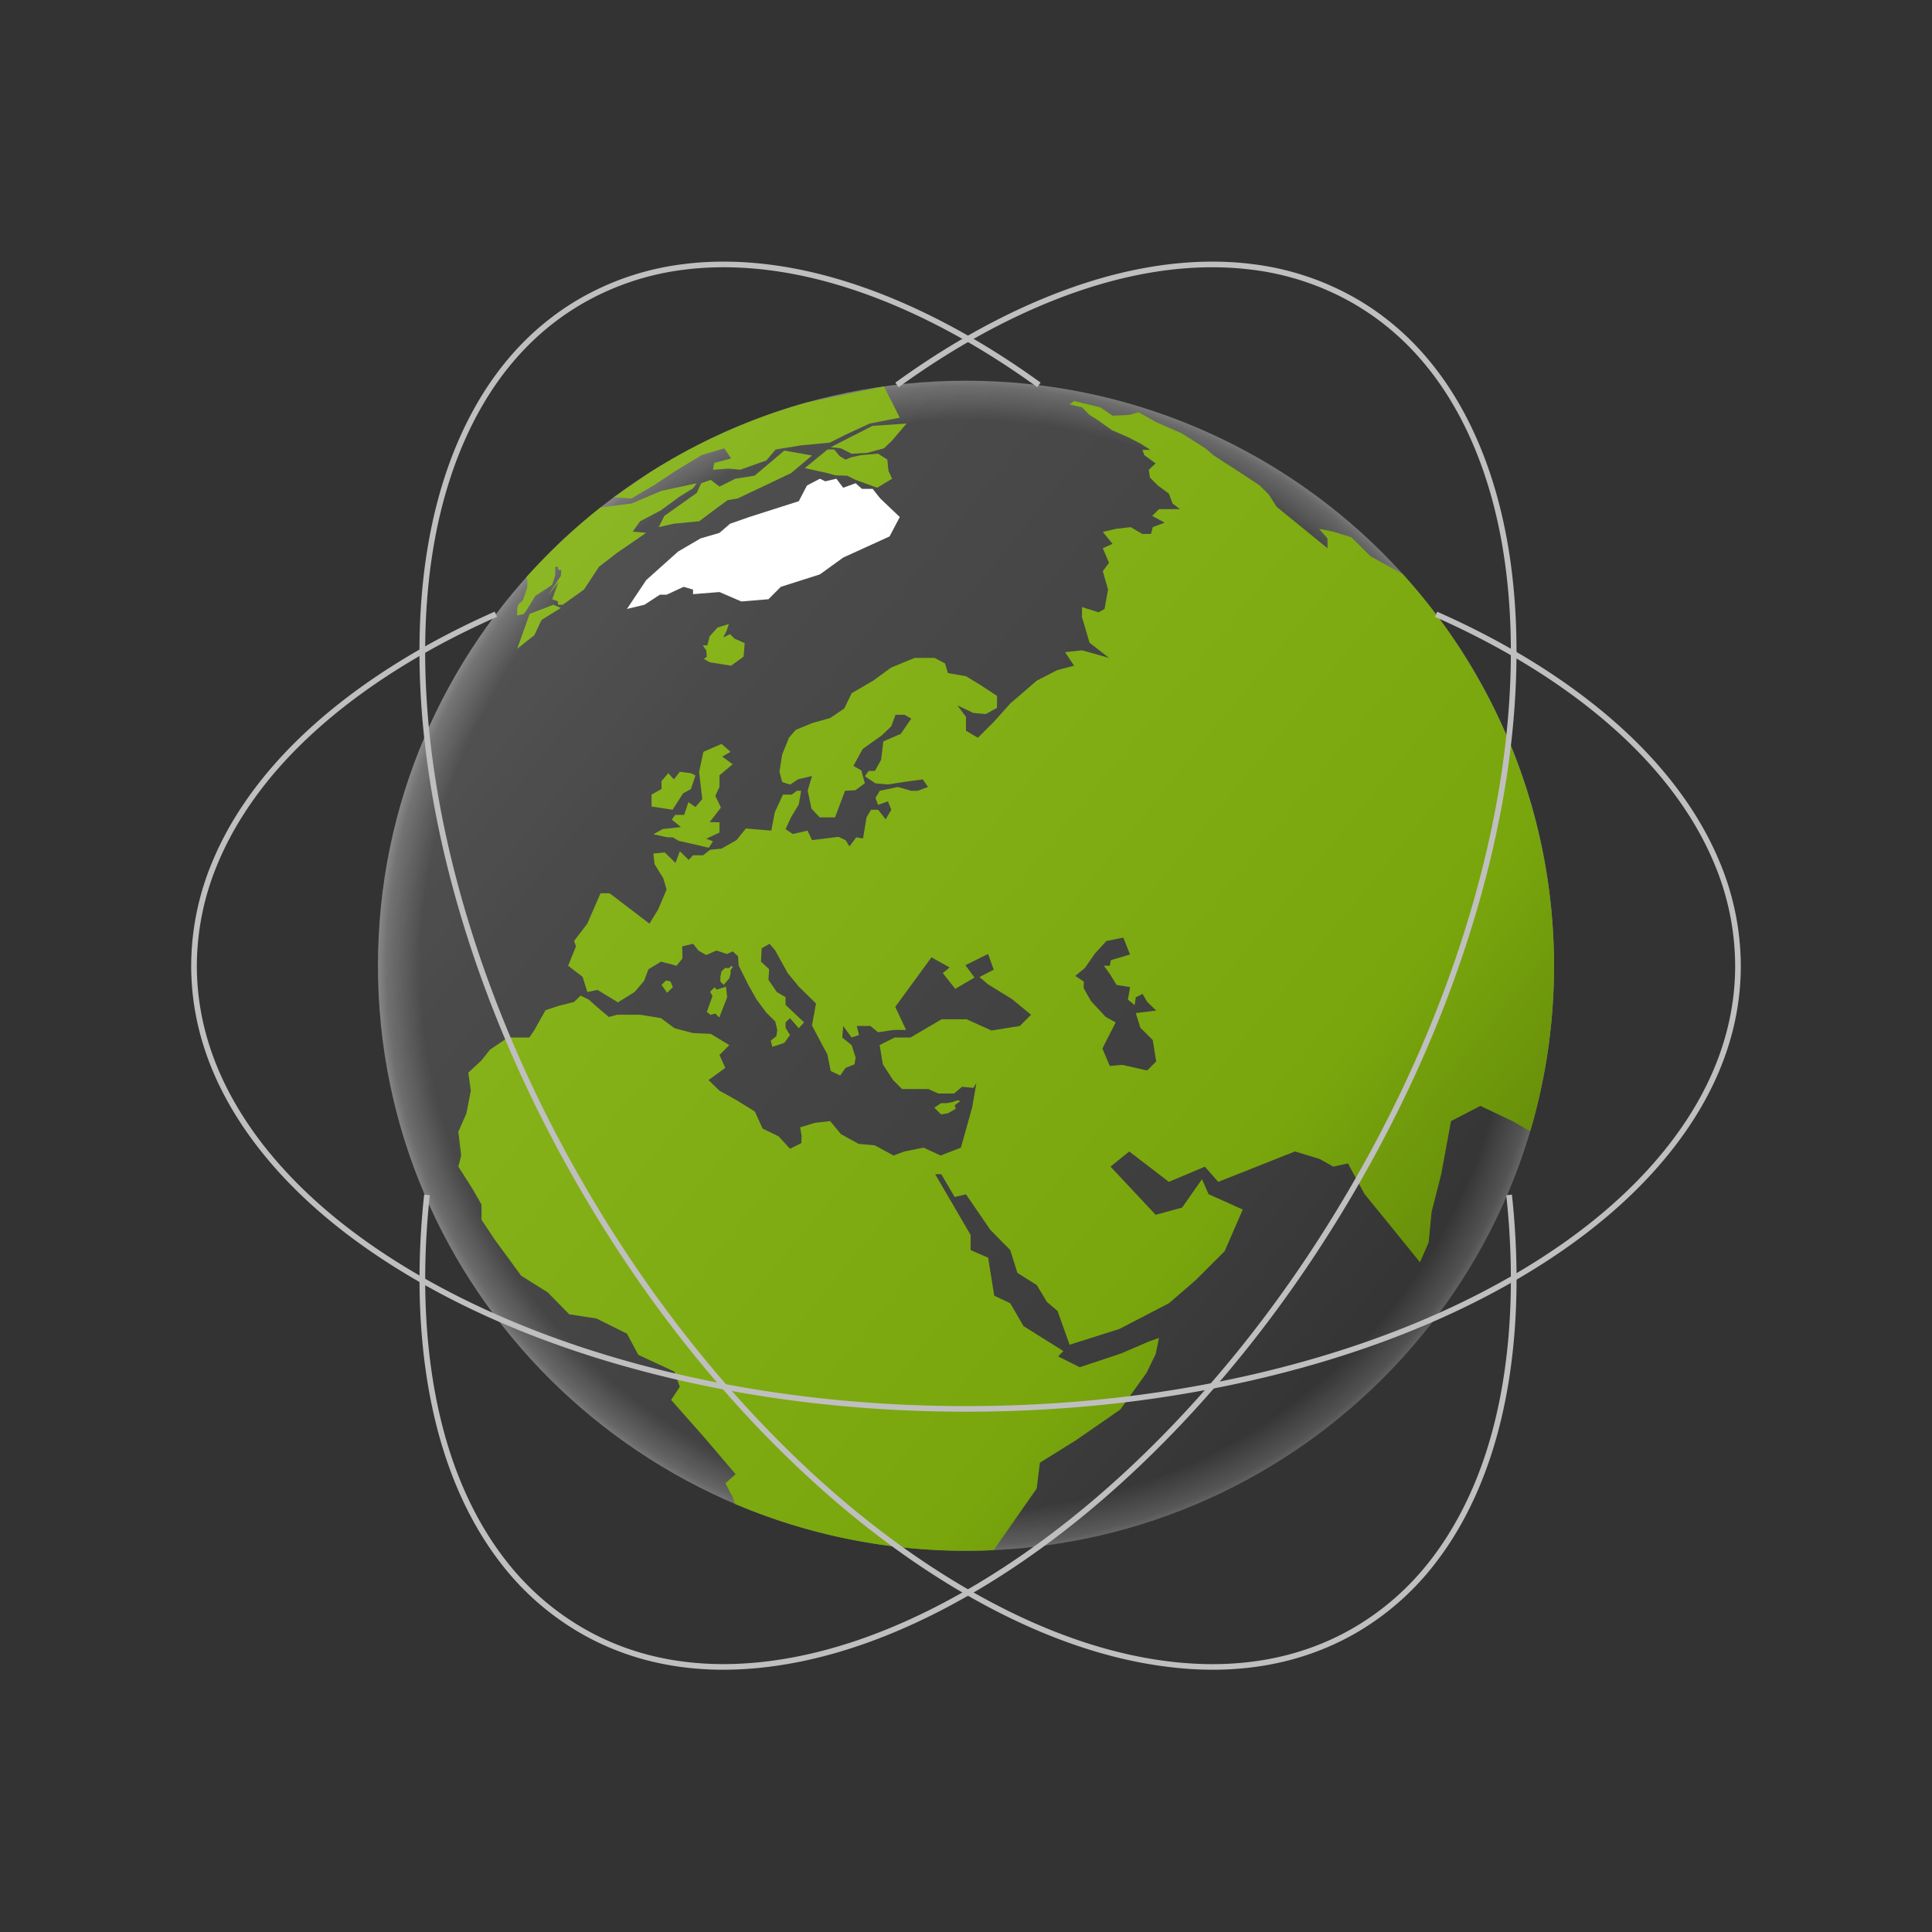 <svg xmlns="http://www.w3.org/2000/svg" width="144" height="144"><rect width="100%" height="100%" fill="#333333" stroke="none"/><defs><radialGradient id="a" cx="50%" cy="50%" r="50.046%" fx="50%" fy="50%" gradientTransform="scale(.995 1) rotate(.494 .501 .8)"><stop offset="0%" stop-color="#404040"/><stop offset="92.513%" stop-color="#404040"/><stop offset="98.282%" stop-color="#666"/><stop offset="100%" stop-color="gray"/></radialGradient><linearGradient id="b" x1="11.23%" x2="87.975%" y1="18.378%" y2="80.974%"><stop offset="0%" stop-color="#FFF" stop-opacity=".1"/><stop offset="20%" stop-color="#FFF" stop-opacity=".05"/><stop offset="80%" stop-opacity=".05"/><stop offset="100%" stop-opacity=".2"/></linearGradient></defs><g fill="none" fill-rule="nonzero"><path fill="url(#a)" d="M0 43.67C0 19.587 19.623.065 43.83.065c24.205 0 43.829 19.522 43.829 43.603 0 24.082-19.624 43.604-43.83 43.604S0 67.75 0 43.669" transform="translate(28.17 28.313)"/><g fill="#7faf0d"><path d="m55.422 48.943.084-1.007-.76-.336-.337-.335-.506.25.253-.502.169-.504-.843.264-.591.659-.17.672h-.336l.255.367.044.472-.215.168.422.252 1.603.252zM52.827 63.185l-2.256-.52-.422-.251-.45-.012-1-.221.693-.388 1.362-.148-.682-.556.246-.353h.674l.32-.947.524.359.506-.587-.234-2.036.319-1.49 1.35-.587.675.588-.624.357.782.567-.985.827v.87l-.311.659.42.874-.843 1.09.734.007v.766l-.985.46.504.195z"/><path d="m51.499 57.63-.83-.105-.436.566-.422-.461-.506.588v.59l-.741.415v.889l1.567.243.777-1.214.59-.332.338-1.011zM52.26 36.02l-.334.722-2.41 1.71-.422.839 1.097-.252 1.93-.19 1.504-1.131.616-.441.74-.125 3.984-1.89 1.557-1.312-2.063-.367-2.215 1.87-1.436.229-1.183.584-.65-.5zM59.982 34.889l1.683.373.59.168.886.024.633.312 1.603.587 1.116-.671-.272-.588-.084-.84-.69-.44-1.251.105-.76.168-.421.168-.422-.252-.422-.503h-.488zM38.548 48.356l1.284-1.018.53-1.131 1.44-.896-.558-.236-1.768.679z"/><path d="m67.57 31.569-1.077 1.264-.61.583-1.258.34-1.148.065-.8-.405-.76-.084 1.32-.677 1.803-.918zM39.307 43.739l-.1.322-.237.685-.351.328-.071.329v.475l.506-.125.338-.503.506-.84.92-.591.345-.248.219-.686v-.64h.198l.048.236h.21l-.036.436-.984 1.504.81-1.045-.465 1.286.422.168-.005.244h.366l1.58-1.131 1.114-1.697 1.332-1.025 2.194-1.51-1.012-.085.56-.777 1.549-.817 1.406-1.033.986-.604.271-.375-2.631.565-2.226.943-2.31.295a44.01 44.01 0 0 0-5.532 5.203l.08.206v.507Z"/><path d="m48.282 36.437.559-.336 1.519-1.007 1.94-1.175 1.687-.504.507.756-1.266.335-.084.504 1.16-.084.865.084 1.948-.688.696-.823 1.926-.309 2.095-.194 1.35-.672 1.634-.755 2.246-.44-1.18-2.328-5.69 1.18a43.728 43.728 0 0 0-11.98 5.377l-2.47 1.707 1.324.084 1.214-.712ZM104.552 42.785l-2.39-1.312-1.435-1.427-1.35-.42-1.058-.21.626.72v.727l-3.786-3.083-.59-.924-.675-.671-1.266-.84-1.434-.923-.76-.503-.59-.504-1.736-1.105-1.892-.825-1.35-.756-.7.198-1.24.054-.915-.62-1.954-.471-.337.252.937.218.553.567.619.39 1.042.741 1.296.567.868.454.705.45h-.59l.136.39.849.62-.51.471.085.587.59.588.822.609.275.734.554.42h-1.566l-.506.503.928.504-.887.336-.126.503-.643.006-.875-.51-1.097.126-.983.228.727.89-.727.328.466 1.084-.466.626.392 1.37-.26 1.445-.443.251-1.237-.388v.755l.562 1.9 1.452 1.131-2.005-.566-1.275.137.675 1.007-1.265.336-1.519.784-1.97 1.698-1.236 1.379-1.181 1.175-.886-.518v-1.036l-.641-.856 1.19.563.927.084.838-.465v-.893l-1.26-.824L72 50.4l-1.35-.232-.214-.722-.776-.41h-1.484l-1.747.716-1.35.982-1.603.935-.546 1.135-1.054.713-1.35.381-1.22.504-.505.587-.507 1.26-.197 1.273.202.764.591.196.583-.394 1.05-.252-.324 1.103.285 1.335.609.646h1.146l.745-1.98.76-.036.716-.522-.264-.962-.59-.336.691-1.259 1.418-1.007.718-.689.313-.853h.674l.5.287-.781 1.133-1.302.565-.162 1.362-.463.839h-.468l-.281.401.788.522.928.084 1.239-.192 1.36-.187.39.566-.765.283h-.495l-.983-.283-1.35.283-.323.537.197.512.731-.26.253.625-.421.717-.563-.717h-.525l-.337.566-.262 1.578-.506-.084-.506.672-.29-.468-.529-.245-1.97.245-.337-.707-1.097.251-.54-.359.407-.882.58-.958.176-1.022H59.4l-.391.283h-.651l-.616 1.343-.253 1.343-1.894-.157-.698.864-1.12.636-.844.084-.533.413h-.745l-.325.342-.66-.645-.32.874-.8-.784-.85.084.084.784.648 1.044.253.85-.632 1.488-.647 1.057-2.97-2.266h-.675l-.986 2.266-.985 1.289.137.41-.582 1.44 1.078.823.353 1.131.766-.15 1.518.924 1.244-.774.697-.82.334-.877.938-.566 1.152.31.445-.546-.022-.896.81-.199.393.504.59.336.76-.336.779.258.434-.193.39.355.057.713.694 1.388.636 1.133.718.966.675.671.148.63-.064.461-.422.336.12.462.893-.294.422-.588-.33-.534v-.41l.33-.315.655.756.394-.44-1.38-1.305v-.573l-.649-.383-.623-.908.048-.793-.606-.566.052-.992.59-.335.422.503.928 1.679.824 1.007 1.285 1.26-.3 1.634.773 1.469.37.671.254 1.26.708.335.394-.566.67-.269.084-.504-.297-.923-.7-.572.07-.86.63.86.55-.188-.169-.672h1.013l.576.469 1.177-.175h.909l-.806-1.718 2.7-3.693 1.35.755-.507.42.929 1.175 1.434-.84-.675-.923 1.687-.839.422 1.175-1.065.548.643.543 1.772 1.091 1.434 1.175-.844.84-2.109.336-1.856-.84h-1.856l-2.32 1.36h-1.181l-1.12.566.234 1.427.76 1.175.674.672H69.2l.734.336h1.174l.598-.504.843.084.225-.361-.309 1.792-.844 3.022-1.518.587-1.266-.587-1.418.283-.824.304-1.386-.755-1.219-.114-1.312-.726-.808-.972-1.132.133-1.097.336.109.662-.025.513-.843.42-.858-.933-1.181-.566-.577-1.271-1.35-.84-1.29-.718-.819-.792 1.249-.906-.43-.967.733-.731-1.383-.84-1.32-.058-1.38-.36-1.012-.755-1.55-.252h-1.715l-.616.168-.868-.732-.636-.566-.605-.296-.485.475-1.118.28-1.013.336-.825 1.469-.376.563H37.86l-1.338.905-.632.795-.985.923.188 1.343-.333 1.698-.6 1.368.216 1.763-.216.828 1.085 1.698.645 1.132v1.131l.986 1.485 1.97 2.686 1.97 1.235 1.612 1.64 2.025.312 2.278 1.132.843 1.578 2.693 1.251.401 1.133-.647.973 2.447 2.77 2.362 2.77-.76.671.539 1.044.187.503A43.884 43.884 0 0 0 72 115.585c.691 0 1.379-.016 2.062-.048l3.206-4.59.239-1.924 2.719-1.697 3.272-2.266 1.959-2.736.68-1.398.248-1.204-.709.247-2.16.928-3.037 1.007-1.61-.803.387-.401-2.97-1.862-.986-1.7-1.195-.566-.454-2.83-1.307-.566v-1.13l-2.64-4.527h.453l.998 1.697.844-.197 1.815 2.646 1.486 1.51.53 1.698 1.443.907.76 1.259.79.671.897 2.518 3.712-1.175 3.69-1.915 1.97-1.698 2.186-2.182 1.35-3.106-2.55-1.145-.487-1.12-1.483 2.117-1.971.541-3.366-3.59 1.396-1.132 2.953 2.266 2.683-1.132.998 1.132 5.716-2.266 1.856.566 1 .565 1.096-.24 1.23 2.274 1.914 2.35 2.223 2.746.648-1.486.22-2.276.715-2.799.73-3.961 2.193-1.133 2.393 1.133 1.315.755c4.292-14.544.696-30.263-9.5-41.527l.002-.005Z"/><path d="m52.68 75.424.288.219.348-.103.292.304.59-1.511-.084-.787-.717.214-.127-.183-.337.336.169.336zM53.945 73.41l-.253-.252v-.365l.085-.391.253-.251h.308l.187-.168.095.084-.168.25v.253l-.085.336zM49.306 73.41l.42.587.423-.42-.17-.42-.336-.083zM69.638 82.558l.506.504.506-.084.59-.336-.084-.252.422-.335-.208-.043-.382.127-.422.084h-.422z"/></g><path fill="#FFF" d="m46.729 45.387 1.307-.313 1.143-.747h.506l1.265-.588.705.204v.342l1.97-.158 1.628.703 2.025-.168.919-.923 2.915-.928 1.734-1.254 3.458-1.576.76-1.446-1.456-1.383-.568-.715h-.794l-.475-.417-.925.333-.506-.672-.833.194-.396-.194-.964.504-.61 1.17-3.693 1.18-1.435.504-.784.679-1.41.412-1.678.983-1.266 1.132-1.105.99z"/><path fill="#404040" d="m82.715 79.452.928-.083 1.856.419.675-.671-.253-1.595-.928-.923-.338-1.091 1.519-.185-.675-.655-.337-.587-.507.252-.084.587-.506-.42.169-.923-1.013-.168-.506-.826-.44-.601h.445l.079-.419 1.425-.423-.497-1.256-1.265.252-.844.923-.76 1.091-.715.588.632.419v.504l.548.965 1.097 1.175.739.406-.571 1.105-.421.839z"/><path fill="url(#b)" d="M0 43.67C0 19.587 19.623.065 43.83.065c24.205 0 43.829 19.522 43.829 43.603 0 24.082-19.624 43.604-43.83 43.604S0 67.75 0 43.669" transform="translate(28.17 28.313)"/><g fill="#BFBFBF"><path d="M72 105.22c-7.785 0-15.336-.876-22.447-2.602-6.87-1.668-13.043-4.053-18.345-7.1-5.302-3.047-9.48-6.599-12.395-10.555-3.028-4.108-4.563-8.473-4.563-12.98.008-2.691.555-5.353 1.608-7.83 1.035-2.473 2.57-4.878 4.564-7.15 3.892-4.435 9.582-8.382 16.451-11.414l.17.383c-6.818 3.009-12.457 6.918-16.31 11.309-1.957 2.238-3.468 4.605-4.486 7.04a19.77 19.77 0 0 0-1.575 7.661c0 4.414 1.507 8.697 4.48 12.734 2.881 3.91 7.008 7.422 12.267 10.44 5.259 3.018 11.402 5.397 18.234 7.056 7.077 1.719 14.596 2.59 22.347 2.59 7.75 0 15.27-.871 22.347-2.59 6.833-1.659 12.967-4.033 18.234-7.056 5.267-3.023 9.386-6.532 12.266-10.44 2.974-4.035 4.481-8.319 4.481-12.732a19.755 19.755 0 0 0-1.576-7.664c-1.017-2.434-2.53-4.797-4.492-7.034-3.853-4.39-9.492-8.3-16.309-11.309l.169-.383c6.873 3.032 12.563 6.98 16.452 11.415 1.993 2.271 3.529 4.676 4.564 7.147a20.185 20.185 0 0 1 1.614 7.826c0 4.504-1.535 8.872-4.563 12.98-2.915 3.957-7.087 7.508-12.395 10.556-5.308 3.048-11.474 5.432-18.345 7.1-7.11 1.726-14.662 2.602-22.447 2.602Z"/><path d="M53.92 124.452c-3.924 0-7.495-.911-10.647-2.723a20.33 20.33 0 0 1-6.01-5.298c-1.634-2.128-2.96-4.654-3.94-7.506-1.916-5.572-2.507-12.449-1.71-19.886l.421.045c-.79 7.377-.206 14.19 1.687 19.705.966 2.81 2.27 5.295 3.881 7.386a19.915 19.915 0 0 0 5.887 5.19c3.833 2.212 8.32 3.051 13.319 2.506 4.843-.527 9.965-2.325 15.222-5.347 5.257-3.022 10.399-7.125 15.26-12.182 5.033-5.238 9.551-11.28 13.426-17.962 3.875-6.68 6.877-13.59 8.92-20.547 1.972-6.715 2.973-13.189 2.975-19.238.001-6.049-.993-11.352-2.953-15.788-2.028-4.578-5.004-8.02-8.846-10.223a20.022 20.022 0 0 0-7.463-2.476c-2.623-.336-5.44-.22-8.368.353-5.748 1.125-11.972 4.028-18 8.398l-.25-.336c6.079-4.407 12.361-7.338 18.169-8.473 2.974-.582 5.835-.703 8.505-.359a20.457 20.457 0 0 1 7.618 2.53c3.921 2.251 6.955 5.757 9.018 10.42 1.987 4.49 2.993 9.86 2.991 15.958-.001 6.098-1.008 12.6-2.991 19.355-2.053 6.989-5.067 13.932-8.96 20.64-3.892 6.707-8.43 12.776-13.487 18.038-4.888 5.086-10.054 9.209-15.355 12.255-5.302 3.045-10.485 4.868-15.387 5.4-.974.108-1.953.163-2.932.165Z"/><path d="M90.376 124.452c-.98-.002-1.96-.059-2.933-.168-4.902-.533-10.079-2.35-15.387-5.4-5.309-3.052-10.462-7.17-15.355-12.255-5.058-5.263-9.596-11.33-13.488-18.039-3.892-6.708-6.905-13.647-8.958-20.636-1.982-6.754-2.989-13.262-2.99-19.355-.002-6.094 1.004-11.468 2.99-15.958 2.063-4.664 5.097-8.169 9.018-10.42a20.447 20.447 0 0 1 7.618-2.53c2.67-.344 5.531-.223 8.505.358 5.807 1.136 12.09 4.067 18.166 8.47l-.25.335c-6.026-4.364-12.25-7.272-17.998-8.393-2.929-.572-5.744-.692-8.364-.353a20.018 20.018 0 0 0-7.461 2.476c-3.844 2.204-6.822 5.645-8.847 10.226-1.963 4.436-2.953 9.748-2.953 15.789 0 6.04 1.002 12.52 2.974 19.237 2.043 6.956 5.044 13.87 8.92 20.548 3.874 6.677 8.392 12.72 13.427 17.961 4.86 5.057 9.994 9.156 15.26 12.182 5.265 3.027 10.376 4.82 15.22 5.348 5 .544 9.483-.3 13.325-2.506a19.924 19.924 0 0 0 5.886-5.19c1.603-2.092 2.911-4.577 3.88-7.386 1.895-5.515 2.48-12.33 1.688-19.706l.422-.044c.796 7.437.206 14.313-1.71 19.885-.98 2.854-2.306 5.378-3.94 7.507a20.35 20.35 0 0 1-6.01 5.299c-3.16 1.807-6.73 2.718-10.655 2.718Z"/></g></g></svg>